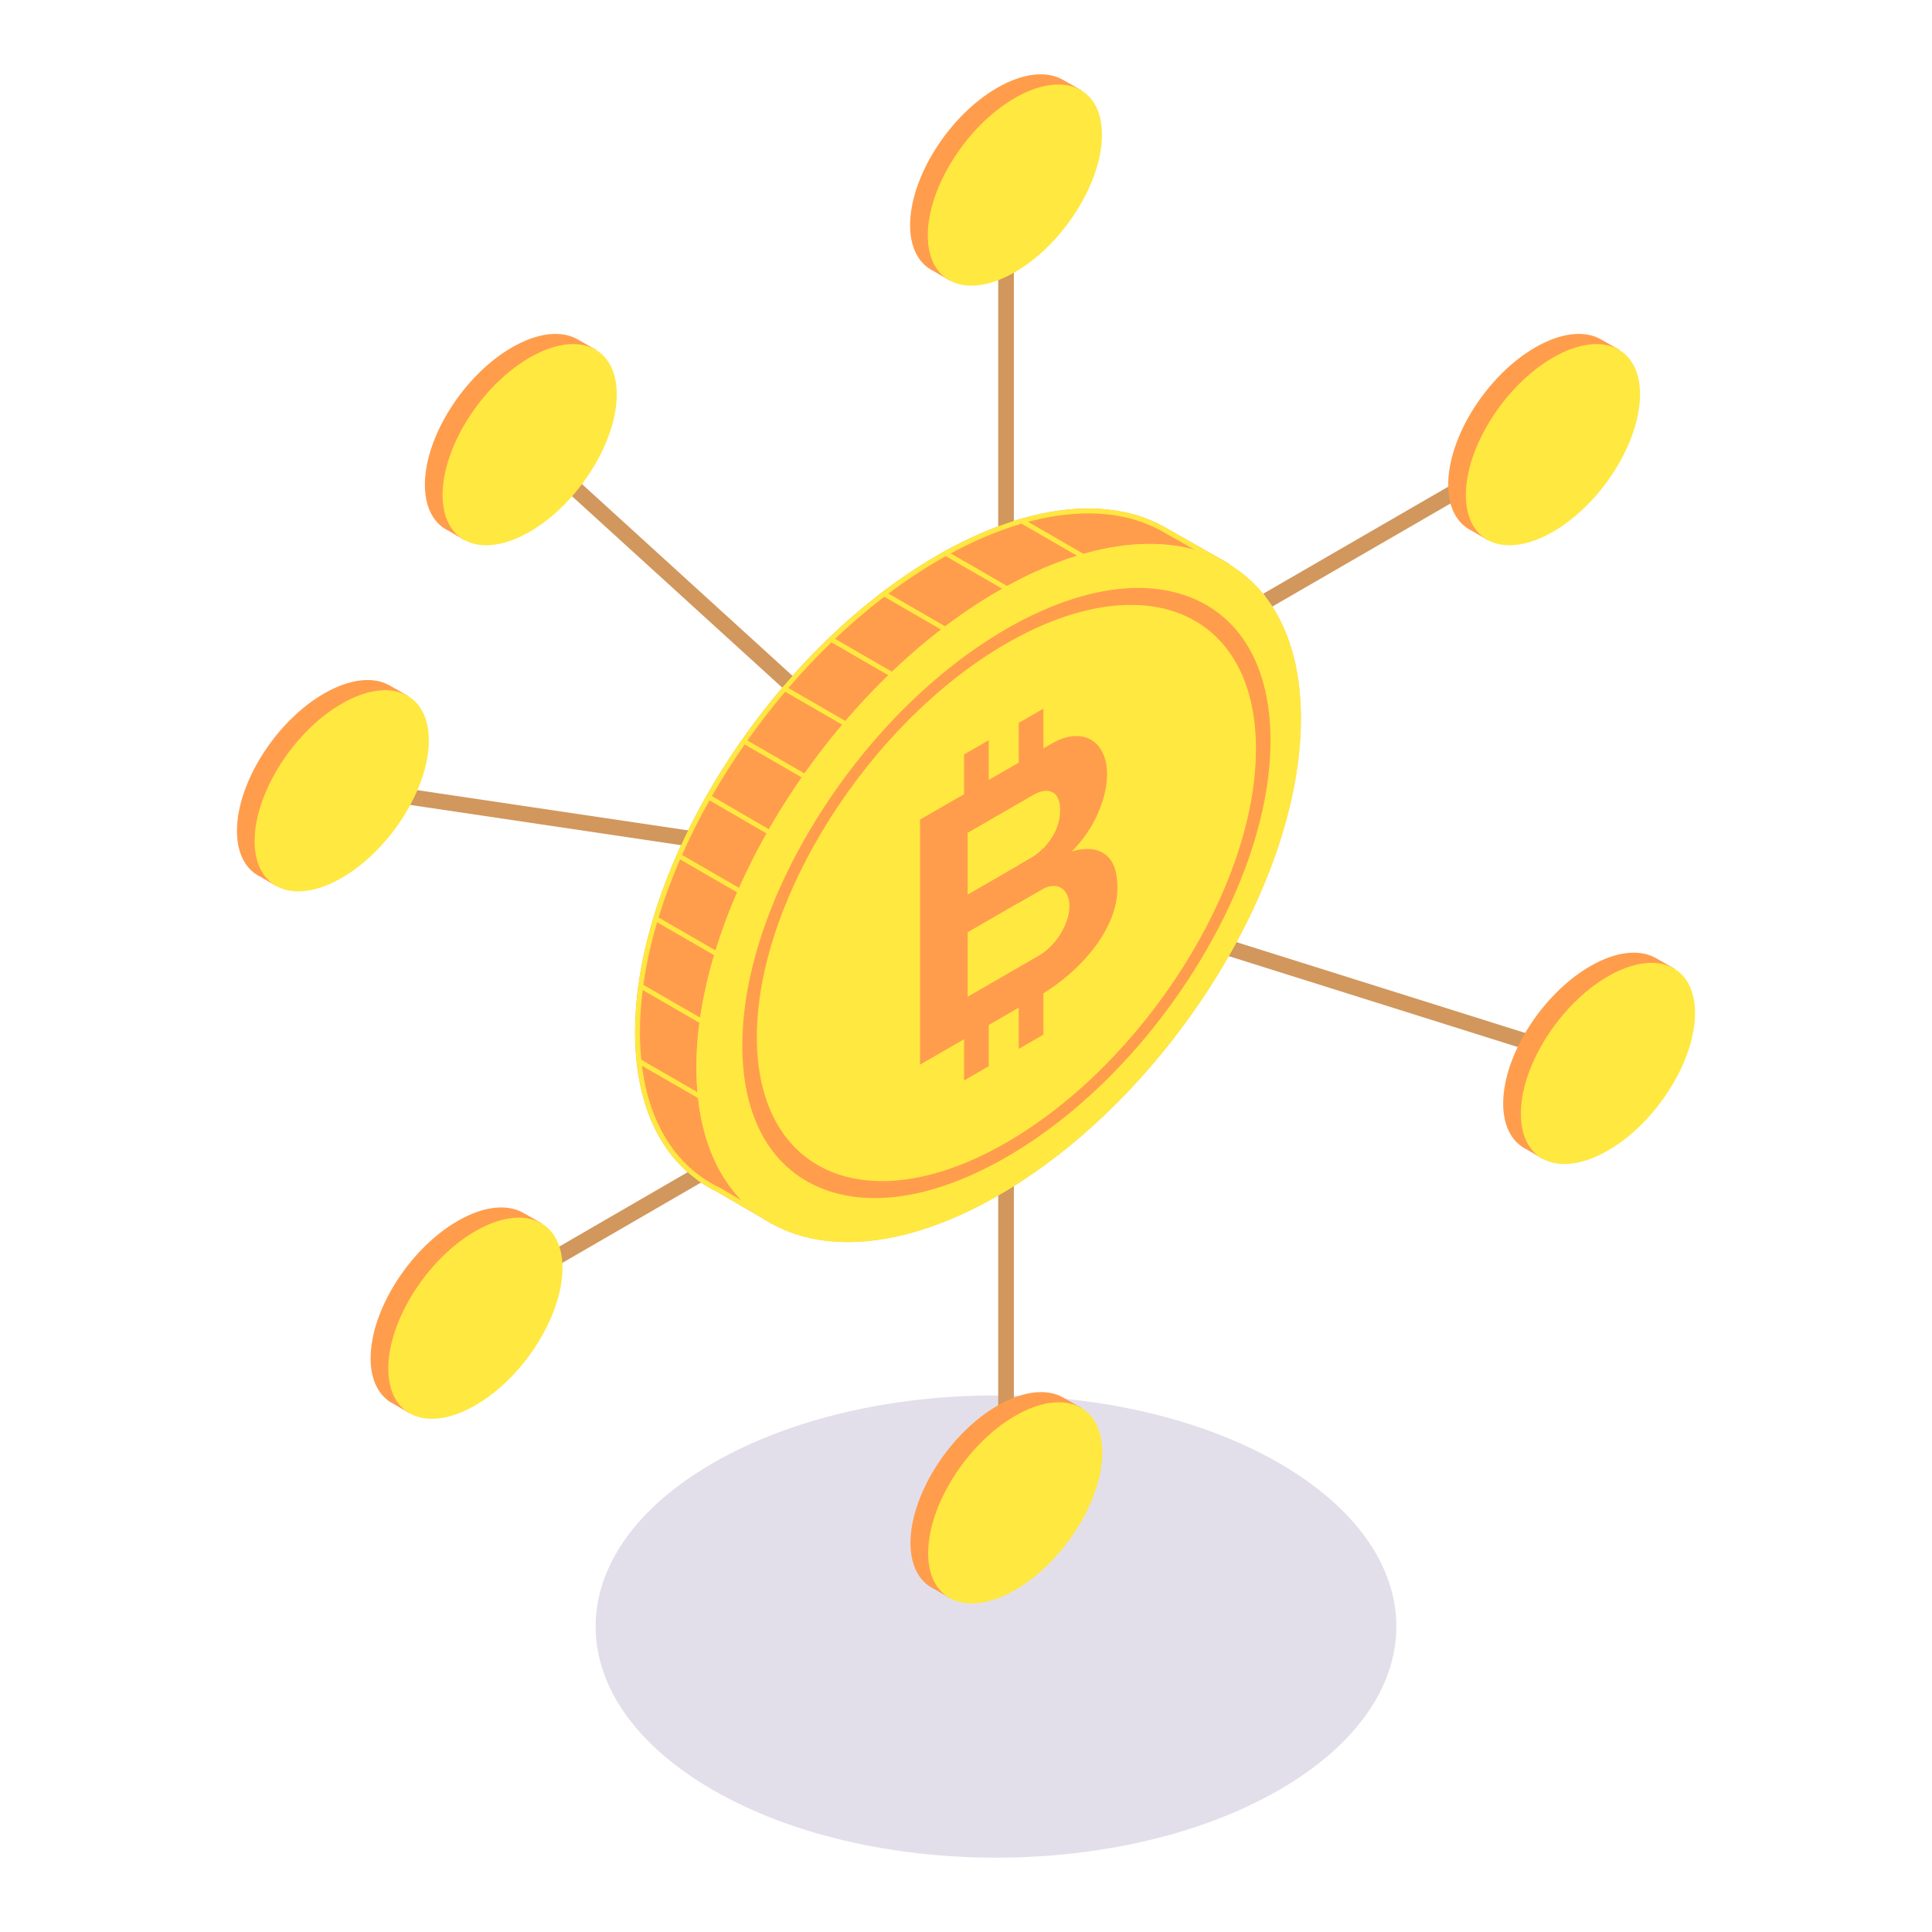 <?xml version="1.0" encoding="utf-8"?>
<!-- Generator: Adobe Illustrator 16.0.0, SVG Export Plug-In . SVG Version: 6.00 Build 0)  -->
<!DOCTYPE svg PUBLIC "-//W3C//DTD SVG 1.1//EN" "http://www.w3.org/Graphics/SVG/1.1/DTD/svg11.dtd">
<svg version="1.1" id="Layer_1" xmlns="http://www.w3.org/2000/svg" xmlns:xlink="http://www.w3.org/1999/xlink" x="0px" y="0px"
	 width="650px" height="650px" viewBox="0 0 650 650" enable-background="new 0 0 650 650" xml:space="preserve">
<g id="cryptomonet">
	<path fill="#E3DFEA" d="M430.34,492.241c52.604,30.371,52.604,79.61,0,109.981c-52.603,30.37-137.89,30.37-190.493,0
		c-52.604-30.371-52.604-79.61,0-109.981S377.737,461.87,430.34,492.241z"/>
	<g>
		
			<rect x="331.499" y="323.821" transform="matrix(0.954 0.3 -0.3 0.954 118.137 -116.165)" fill="#D1975D" width="211.379" height="5.269"/>
	</g>
	<g>
		
			<rect x="110.747" y="278.565" transform="matrix(0.989 0.147 -0.147 0.989 43.848 -30.101)" fill="#D1975D" width="229.094" height="5.269"/>
	</g>
	<g>
		
			<rect x="146.79" y="218.679" transform="matrix(0.739 0.673 -0.673 0.739 215.785 -114.56)" fill="#D1975D" width="218.016" height="5.27"/>
	</g>
	<g>
		
			<rect x="470.354" y="121.076" transform="matrix(0.501 0.866 -0.866 0.501 387.33 -322.112)" fill="#D1975D" width="5.269" height="107.491"/>
	</g>
	<g>
		
			<rect x="200.844" y="359.811" transform="matrix(0.501 0.865 -0.865 0.501 459.437 30.258)" fill="#D1975D" width="5.269" height="107.491"/>
	</g>
	<g>
		<rect x="335.835" y="60.556" fill="#D1975D" width="5.27" height="138.266"/>
	</g>
	<g>
		<rect x="335.835" y="365.646" fill="#D1975D" width="5.27" height="138.265"/>
	</g>
	<g>
		<path fill="#FF9D4D" d="M409.58,195.799l4.154-5.996l-21.173-12.03c-0.395-0.232-0.793-0.459-1.196-0.68l-0.015-0.008l0,0
			c-18.627-10.172-45.767-7.684-75.985,9.763c-56.164,32.426-101.694,104.243-101.694,160.408c0,23.573,8.022,40.641,21.484,50.115
			l-0.001,0.001l0.008,0.004c1.998,1.406,4.116,2.645,6.346,3.712l18.388,10.755l4.061-5.859
			c15.084,0.146,32.653-4.918,51.409-15.747C371.529,357.811,417.06,285.994,417.06,229.83
			C417.06,216.262,414.402,204.85,409.58,195.799z"/>
		<g>
			<path fill="#FFE840" d="M366.137,172.727c9.179,0,17.398,1.948,24.431,5.79l0.091,0.046c0.363,0.201,0.725,0.408,1.099,0.628
				l19.622,11.149l-3.139,4.53l-0.566,0.817l0.468,0.877c4.835,9.076,7.287,20.268,7.287,33.265
				c0,55.556-45.253,126.88-100.877,158.995c-17.599,10.16-34.874,15.531-49.958,15.531c-0.209,0-0.415-0.002-0.623-0.003
				l-0.863-0.009l-0.492,0.71l-3.199,4.62l-17.087-9.992l-0.058-0.033l-0.06-0.029c-2.145-1.029-4.201-2.233-6.112-3.577
				l-0.087-0.06c-11.299-7.995-18.274-21.348-20.174-38.63c-0.072-0.639-0.137-1.294-0.191-1.953
				c-0.229-2.607-0.346-5.348-0.346-8.145c0-4.769,0.34-9.761,1.012-14.849c0.07-0.568,0.149-1.137,0.233-1.71
				c0.974-6.709,2.536-13.701,4.646-20.788c0.153-0.525,0.313-1.05,0.476-1.582c1.96-6.357,4.385-12.871,7.211-19.366
				c0.212-0.494,0.43-0.984,0.653-1.483c2.712-6.104,5.803-12.24,9.191-18.244c0.26-0.464,0.521-0.928,0.797-1.399
				c3.351-5.848,7.025-11.652,10.925-17.255c0.306-0.44,0.617-0.884,0.935-1.329c3.955-5.605,8.192-11.087,12.599-16.297
				c0.352-0.418,0.705-0.834,1.062-1.248c4.571-5.337,9.397-10.475,14.345-15.271c0.401-0.389,0.803-0.774,1.214-1.169
				c5.286-5.046,10.795-9.785,16.371-14.085c0.461-0.354,0.925-0.709,1.395-1.061c5.843-4.417,11.838-8.408,17.813-11.857
				c0.393-0.225,0.784-0.45,1.189-0.676c0.548-0.313,1.091-0.618,1.634-0.917c7.807-4.291,15.543-7.644,22.997-9.97h0.001
				l0.234-0.072c0.817-0.252,1.49-0.452,2.12-0.63C351.946,173.828,359.275,172.727,366.137,172.727L366.137,172.727z
				 M366.137,171.097c-6.935,0-14.388,1.092-22.231,3.335c-0.714,0.202-1.431,0.417-2.151,0.639h-0.003
				c-7.534,2.331-15.414,5.708-23.535,10.171c-0.551,0.303-1.102,0.613-1.656,0.929c-0.397,0.222-0.795,0.45-1.192,0.678
				c-6.14,3.543-12.147,7.557-17.986,11.971c-0.47,0.353-0.939,0.711-1.405,1.069c-5.682,4.381-11.198,9.135-16.502,14.198
				c-0.408,0.391-0.815,0.783-1.223,1.177c-5.024,4.87-9.853,10.015-14.449,15.38c-0.358,0.418-0.717,0.838-1.072,1.262
				c-4.467,5.282-8.704,10.769-12.682,16.405c-0.316,0.443-0.633,0.894-0.942,1.34c-3.941,5.663-7.619,11.473-10.999,17.373
				c-0.274,0.47-0.541,0.942-0.806,1.415c-3.417,6.054-6.514,12.199-9.259,18.377c-0.225,0.502-0.446,1.001-0.661,1.503
				c-2.83,6.504-5.269,13.034-7.271,19.528c-0.163,0.534-0.326,1.069-0.482,1.604c-2.109,7.087-3.693,14.12-4.694,21.012
				c-0.085,0.583-0.167,1.163-0.238,1.743c-0.675,5.112-1.023,10.14-1.023,15.049c0,2.859,0.117,5.621,0.352,8.287
				c0.056,0.672,0.121,1.337,0.196,1.995c2.012,18.299,9.516,31.796,20.937,39.835l0.006,0.003c1.998,1.405,4.118,2.645,6.345,3.714
				l18.39,10.755l4.059-5.861c0.213,0.002,0.425,0.003,0.639,0.003c14.94,0,32.279-5.072,50.773-15.749
				c56.161-32.426,101.691-104.245,101.691-160.407c0-13.568-2.657-24.982-7.479-34.032l4.153-5.995l-21.171-12.03
				c-0.395-0.231-0.792-0.46-1.196-0.681l-0.017-0.007C384.122,173.138,375.613,171.097,366.137,171.097L366.137,171.097z"/>
		</g>
		<path fill="#FFD071" d="M437.68,241.729c0,56.164-45.53,127.981-101.694,160.408s-101.694,13.184-101.694-42.98
			c0-56.165,45.53-127.982,101.694-160.408S437.68,185.565,437.68,241.729z"/>
		<path fill="#FFE840" d="M437.68,241.729c0,56.164-45.53,127.981-101.694,160.408s-101.694,13.184-101.694-42.98
			c0-56.165,45.53-127.982,101.694-160.408S437.68,185.565,437.68,241.729z"/>
		<g>
			<path fill="#FF9D4D" d="M338.594,389.293c-23.733,13.702-46.046,17.343-62.827,10.249c-16.781-7.092-26.023-24.068-26.023-47.802
				c0-23.732,9.242-51.381,26.023-77.852c16.781-26.471,39.094-48.595,62.827-62.297c23.732-13.702,46.045-17.342,62.826-10.25
				c16.782,7.093,26.024,24.069,26.024,47.802c0,23.733-9.242,51.381-26.024,77.852
				C384.639,353.467,362.326,375.592,338.594,389.293z M338.594,216.482c-46.296,26.729-83.961,86.139-83.961,132.435
				c0,46.296,37.665,62.215,83.961,35.485c46.296-26.729,83.96-86.139,83.96-132.435S384.89,189.753,338.594,216.482z"/>
		</g>
		<g>
			<path fill="#D1975D" d="M351.034,285.421v13.542c-0.282,0.137-0.57,0.291-0.864,0.46l-7.432,4.291V291.06l4.18-2.414
				C348.413,287.783,349.786,286.707,351.034,285.421z"/>
			<path fill="#FF9D4D" d="M371.82,287.445c-2.747-2.013-6.482-2.351-11.202-1.02c3.868-3.936,6.808-8.244,8.823-12.93
				c2.011-4.682,3.019-9.037,3.019-13.063c0-2.554-0.447-4.829-1.337-6.831s-2.147-3.521-3.771-4.557
				c-1.626-1.035-3.6-1.5-5.921-1.4c-2.324,0.104-4.917,0.982-7.779,2.636l-2.618,1.511v-13.368l-8.296,4.79v13.368l-10.094,5.827
				v-13.368l-8.296,4.79v13.368l-14.813,8.552v82.429l14.813-8.552v13.879l8.296-4.789v-13.88l10.094-5.827v13.879l8.296-4.789
				v-13.914c3.017-1.863,5.882-3.971,8.598-6.323c3.21-2.785,6.036-5.769,8.475-8.958c2.437-3.186,4.354-6.499,5.747-9.934
				s2.089-6.895,2.089-10.379C375.942,293.175,374.566,289.459,371.82,287.445z M325.558,280.196l22.059-12.735
				c1.234-0.713,2.372-1.152,3.418-1.322c1.117-0.182,2.124-0.05,3.024,0.389c1.74,0.854,2.612,2.866,2.612,6.039
				c0,3.25-0.948,6.351-2.846,9.305c-0.849,1.324-1.779,2.505-2.791,3.55c-1.248,1.285-2.621,2.361-4.116,3.225l-14.273,8.241
				l-7.087,4.091V280.196z M358.992,309.539c-0.542,1.629-1.278,3.195-2.206,4.697c-0.928,1.504-2.032,2.896-3.309,4.175
				c-0.779,0.78-1.593,1.479-2.443,2.099c-0.545,0.399-1.104,0.763-1.678,1.094l-6.618,3.821l0,0l-17.181,9.92v-21.711l7.087-4.092
				l17.525-10.118c0.294-0.169,0.582-0.324,0.864-0.46c1.061-0.516,2.05-0.811,2.965-0.881c1.161-0.09,2.166,0.125,3.02,0.637
				c0.852,0.516,1.526,1.307,2.032,2.367c0.501,1.066,0.755,2.333,0.755,3.803S359.531,307.911,358.992,309.539z"/>
		</g>
		<g>
			<path fill="#FFE840" d="M346.123,201.357l-0.815,1.412l-28.748-16.597c0.555-0.316,1.105-0.626,1.656-0.929L346.123,201.357z"/>
		</g>
		<g>
			<path fill="#FFE840" d="M320.72,212.295l-0.814,1.412l-23.93-13.816c0.466-0.358,0.936-0.717,1.405-1.069L320.72,212.295z"/>
		</g>
		<g>
			<path fill="#FFE840" d="M303.034,227.692l-0.815,1.412l-23.968-13.839c0.407-0.395,0.814-0.786,1.223-1.177L303.034,227.692z"/>
		</g>
		<g>
			<path fill="#FFE840" d="M285.348,243.086l-0.814,1.411l-21.804-12.59c0.355-0.423,0.714-0.844,1.072-1.262L285.348,243.086z"/>
		</g>
		<g>
			<path fill="#FFE840" d="M275.359,262.927l-0.815,1.412l-25.438-14.687c0.31-0.446,0.626-0.896,0.942-1.34L275.359,262.927z"/>
		</g>
		<g>
			<path fill="#FFE840" d="M268.938,284.958l-0.814,1.412l-30.823-17.929c0.265-0.473,0.531-0.945,0.806-1.415L268.938,284.958z"/>
		</g>
		<g>
			<path fill="#FFE840" d="M256.392,303.186l-0.814,1.412l-28.196-16.278c0.215-0.502,0.437-1.001,0.661-1.503L256.392,303.186z"/>
		</g>
		<g>
			<path fill="#FFE840" d="M251.619,326.039l-0.815,1.412l-31.176-18c0.156-0.535,0.319-1.069,0.482-1.604L251.619,326.039z"/>
		</g>
		<g>
			<path fill="#FFE840" d="M243.563,346.992l-0.815,1.411l-28.053-16.196c0.071-0.58,0.153-1.16,0.238-1.743L243.563,346.992z"/>
		</g>
		<g>
			<path fill="#FFE840" d="M244.763,373.291l-0.814,1.412l-29.729-17.165c-0.075-0.658-0.141-1.323-0.196-1.995L244.763,373.291z"/>
		</g>
		<g>
			<path fill="#FFE840" d="M370.547,189.813l-0.814,1.412l-27.979-16.154c0.721-0.222,1.438-0.437,2.151-0.639L370.547,189.813z"/>
		</g>
	</g>
	<g>
		<path fill="#FF9D4D" d="M543.679,119.456l1.197-1.728l-6.102-3.466c-0.113-0.067-0.228-0.132-0.345-0.195l-0.004-0.003v0
			c-5.367-2.931-13.188-2.214-21.895,2.813c-16.184,9.343-29.303,30.037-29.303,46.221c0,6.792,2.312,11.71,6.19,14.44l0,0
			l0.002,0.001c0.575,0.405,1.187,0.762,1.828,1.07l5.299,3.099l1.17-1.688c4.347,0.042,9.409-1.417,14.813-4.537
			c16.184-9.344,29.303-30.038,29.303-46.221C545.834,125.352,545.068,122.063,543.679,119.456z"/>
		<path fill="#FFE840" d="M551.775,132.69c0,16.184-13.119,36.877-29.303,46.221c-16.183,9.343-29.303,3.798-29.303-12.385
			c0-16.184,13.12-36.877,29.303-46.221C538.656,110.962,551.775,116.506,551.775,132.69z"/>
	</g>
	<g>
		<path fill="#FF9D4D" d="M362.646,32.118l1.197-1.728l-6.1-3.466c-0.115-0.067-0.229-0.132-0.346-0.196l-0.004-0.003v0
			c-5.367-2.931-13.188-2.214-21.895,2.813c-16.185,9.344-29.304,30.037-29.304,46.221c0,6.792,2.312,11.71,6.19,14.44l0,0
			l0.002,0.001c0.576,0.405,1.187,0.762,1.829,1.069l5.299,3.099l1.169-1.688c4.347,0.042,9.409-1.417,14.814-4.538
			c16.183-9.344,29.302-30.037,29.302-46.221C364.801,38.014,364.035,34.726,362.646,32.118z"/>
		<path fill="#FFE840" d="M370.743,45.352c0,16.184-13.119,36.877-29.303,46.221s-29.303,3.799-29.303-12.385
			s13.119-36.877,29.303-46.221C357.624,23.624,370.743,29.168,370.743,45.352z"/>
	</g>
	<g>
		<path fill="#FF9D4D" d="M562.182,327.628l1.197-1.728l-6.101-3.467c-0.114-0.067-0.229-0.132-0.344-0.196l-0.005-0.002l0,0
			c-5.367-2.931-13.188-2.214-21.896,2.813c-16.183,9.344-29.302,30.038-29.302,46.221c0,6.793,2.312,11.711,6.189,14.441l0,0
			l0.003,0.001c0.575,0.405,1.186,0.762,1.828,1.069l5.299,3.099l1.17-1.688c4.346,0.042,9.408-1.418,14.813-4.538
			c16.184-9.344,29.303-30.037,29.303-46.22C564.337,333.524,563.571,330.235,562.182,327.628z"/>
		<path fill="#FFE840" d="M570.279,340.862c0,16.184-13.12,36.877-29.303,46.221c-16.184,9.344-29.304,3.799-29.304-12.385
			s13.12-36.877,29.304-46.221C557.159,319.134,570.279,324.679,570.279,340.862z"/>
	</g>
	<g>
		<path fill="#FF9D4D" d="M362.771,475.472l1.196-1.728l-6.101-3.467c-0.113-0.066-0.229-0.132-0.345-0.195l-0.004-0.003v0.001
			c-5.367-2.932-13.188-2.215-21.896,2.813c-16.183,9.344-29.303,30.037-29.303,46.222c0,6.792,2.312,11.709,6.19,14.439l0,0
			l0.003,0.002c0.575,0.405,1.186,0.762,1.828,1.069l5.299,3.1l1.17-1.689c4.347,0.043,9.408-1.416,14.813-4.537
			c16.185-9.343,29.304-30.037,29.304-46.221C364.926,481.368,364.159,478.08,362.771,475.472z"/>
		<path fill="#FFE840" d="M370.867,488.706c0,16.184-13.12,36.877-29.303,46.221c-16.184,9.344-29.303,3.799-29.303-12.385
			s13.119-36.877,29.303-46.221C357.747,466.979,370.867,472.522,370.867,488.706z"/>
	</g>
	<g>
		<path fill="#FF9D4D" d="M181.142,413.344l1.197-1.728l-6.101-3.466c-0.114-0.067-0.229-0.133-0.345-0.196l-0.005-0.003l0,0
			c-5.366-2.931-13.187-2.214-21.895,2.813c-16.184,9.343-29.303,30.037-29.303,46.221c0,6.793,2.312,11.711,6.19,14.44l0,0
			l0.002,0.002c0.576,0.404,1.187,0.762,1.829,1.069l5.298,3.099l1.17-1.688c4.347,0.042,9.409-1.418,14.813-4.538
			c16.184-9.344,29.303-30.037,29.303-46.221C183.297,419.24,182.531,415.951,181.142,413.344z"/>
		<path fill="#FFE840" d="M189.238,426.578c0,16.184-13.119,36.877-29.303,46.221s-29.303,3.798-29.303-12.385
			c0-16.184,13.119-36.877,29.303-46.221S189.238,410.395,189.238,426.578z"/>
	</g>
	<g>
		<path fill="#FF9D4D" d="M136.171,235.901l1.197-1.728l-6.101-3.466c-0.114-0.067-0.229-0.133-0.345-0.196l-0.005-0.002l0,0
			c-5.366-2.931-13.187-2.214-21.895,2.813c-16.184,9.343-29.303,30.037-29.303,46.22c0,6.793,2.312,11.711,6.19,14.441l0,0
			l0.002,0.001c0.576,0.405,1.187,0.762,1.829,1.07l5.299,3.099l1.169-1.688c4.347,0.042,9.409-1.417,14.813-4.537
			c16.184-9.344,29.303-30.038,29.303-46.221C138.326,241.797,137.561,238.509,136.171,235.901z"/>
		<path fill="#FFE840" d="M144.268,249.135c0,16.184-13.119,36.877-29.303,46.221c-16.184,9.343-29.303,3.798-29.303-12.385
			c0-16.184,13.119-36.877,29.303-46.221C131.148,227.407,144.268,232.952,144.268,249.135z"/>
	</g>
	<g>
		<path fill="#FF9D4D" d="M199.4,119.456l1.197-1.728l-6.101-3.466c-0.114-0.067-0.229-0.132-0.345-0.195l-0.004-0.003v0
			c-5.367-2.931-13.188-2.214-21.896,2.813c-16.183,9.343-29.303,30.037-29.303,46.221c0,6.792,2.312,11.71,6.191,14.44h-0.001
			l0.003,0.001c0.575,0.405,1.186,0.762,1.828,1.07l5.299,3.099l1.17-1.688c4.347,0.042,9.408-1.417,14.813-4.537
			c16.184-9.344,29.303-30.038,29.303-46.221C201.556,125.352,200.791,122.063,199.4,119.456z"/>
		<path fill="#FFE840" d="M207.498,132.69c0,16.184-13.12,36.877-29.303,46.221c-16.184,9.343-29.303,3.798-29.303-12.385
			c0-16.184,13.119-36.877,29.303-46.221C194.378,110.962,207.498,116.506,207.498,132.69z"/>
	</g>
</g>
</svg>
